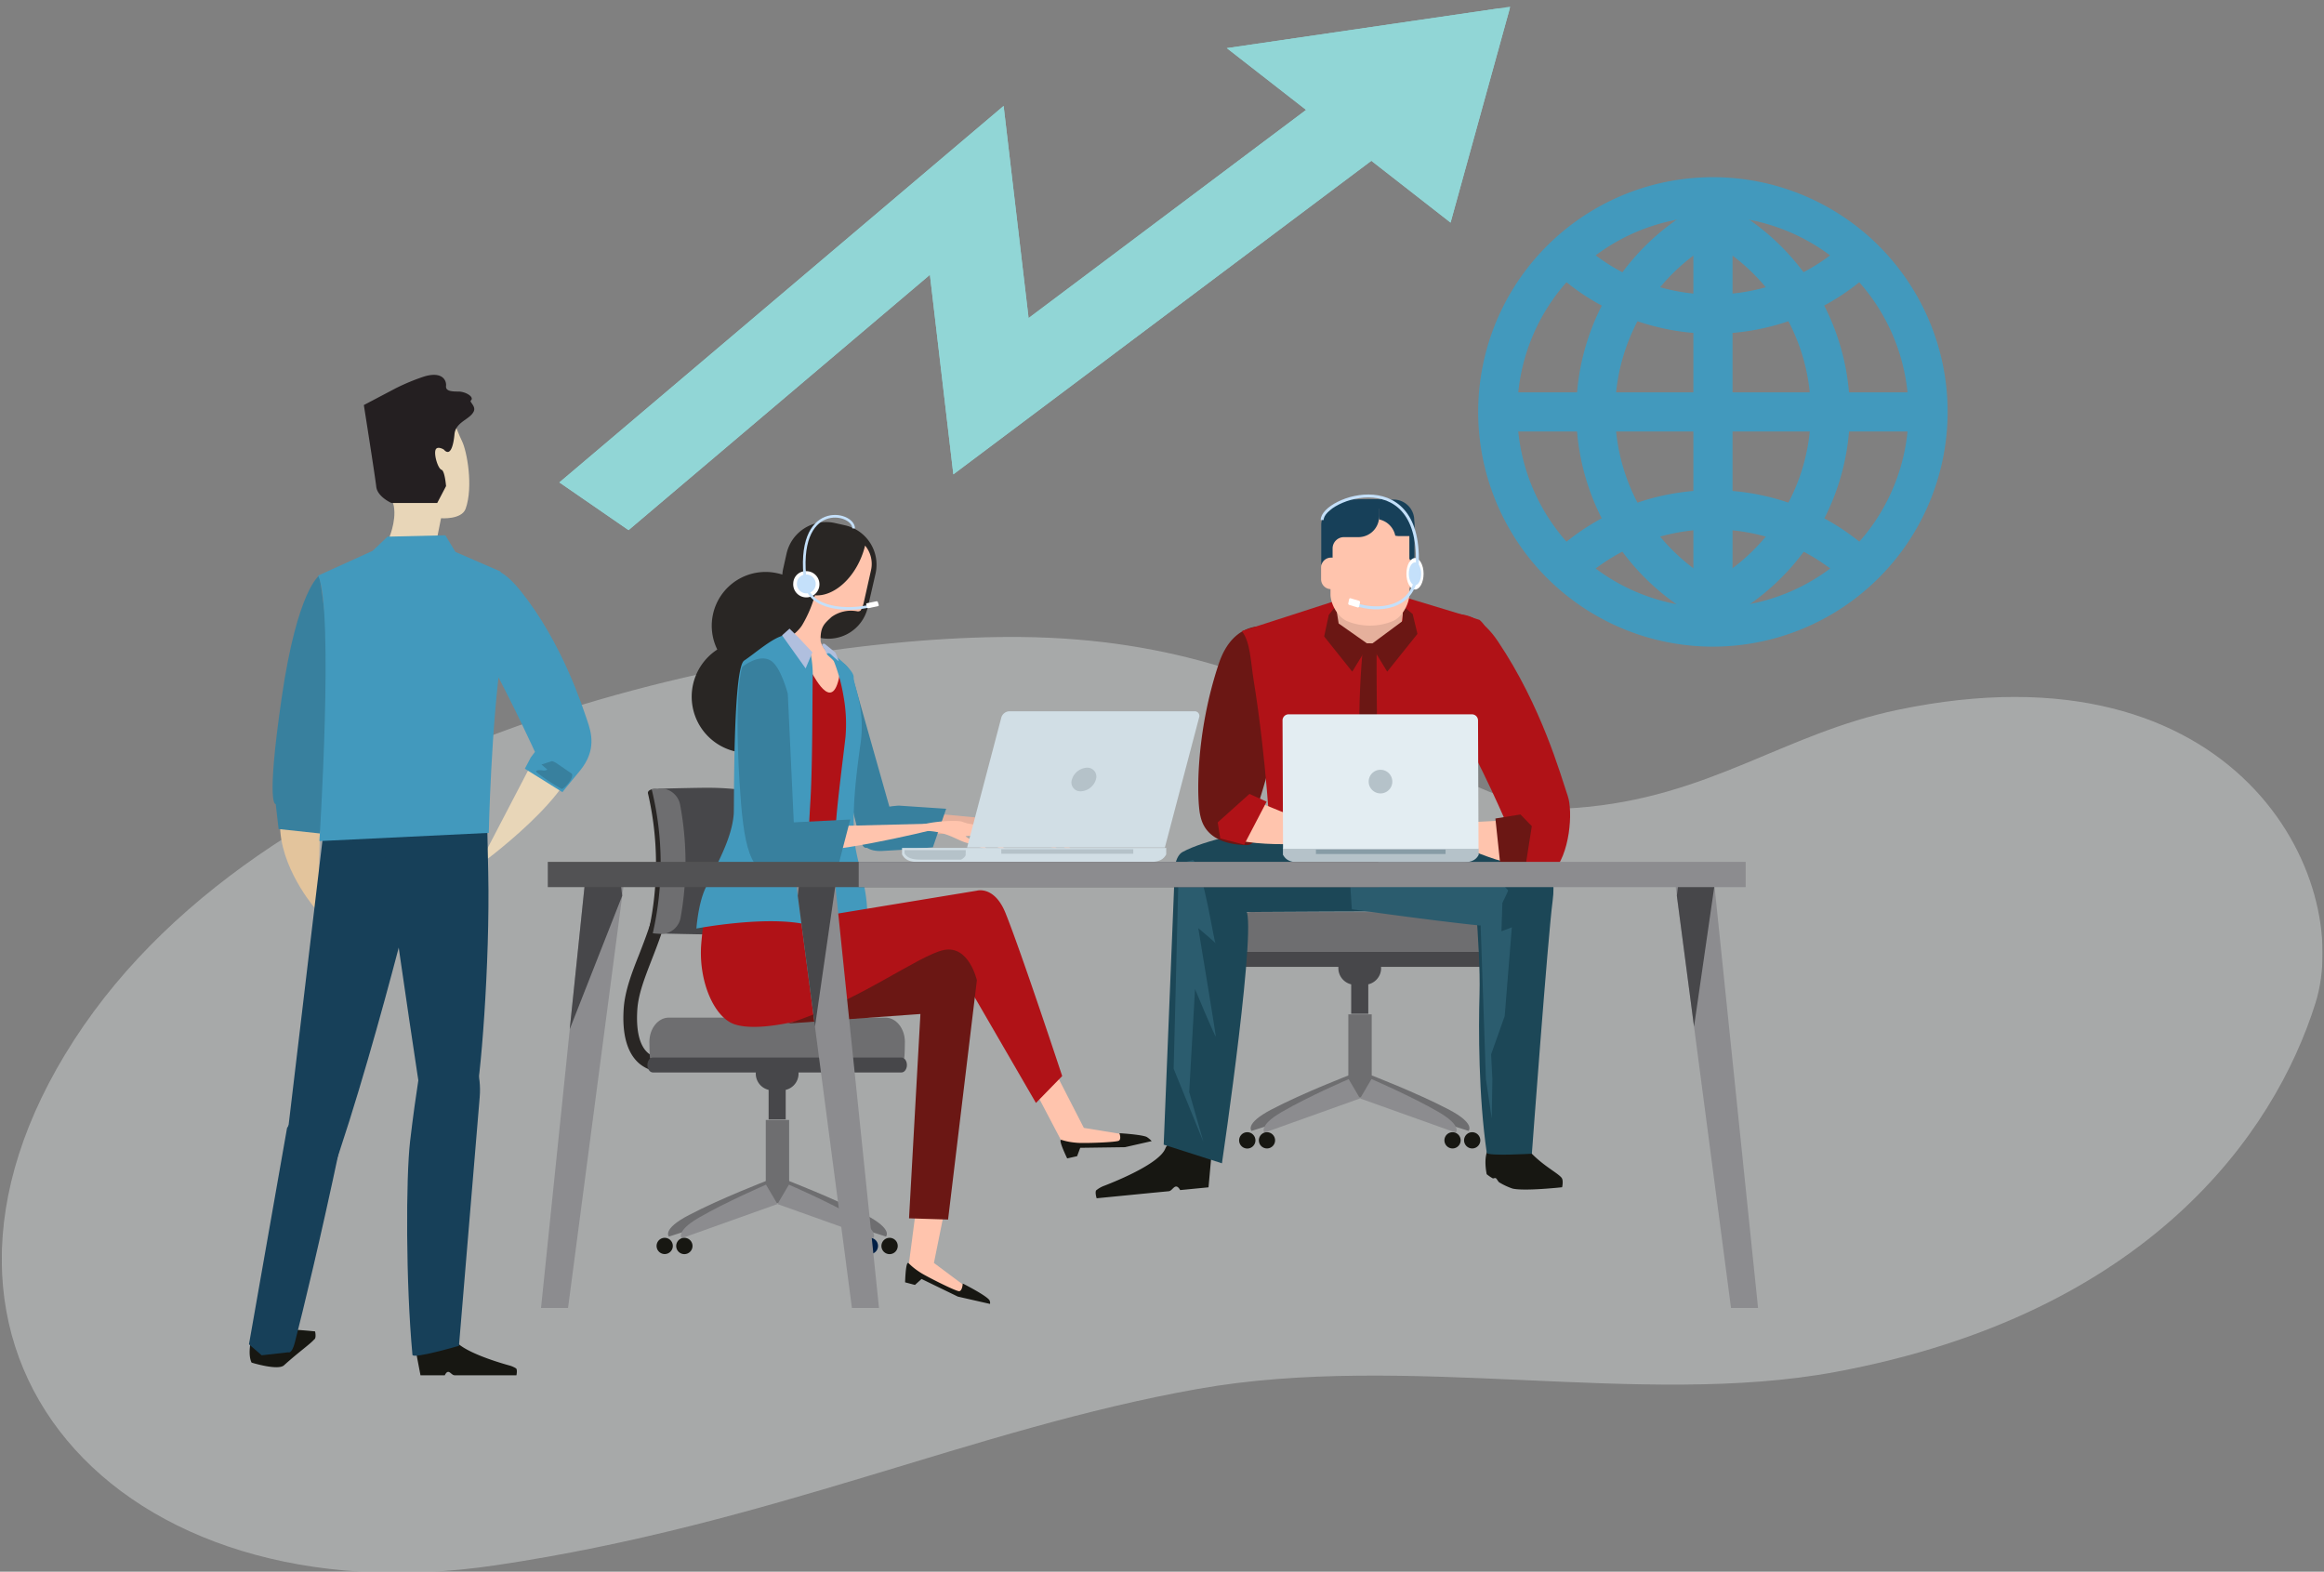 <svg id="b2352796-37d2-4dce-bc6d-f61b2ec298a4" data-name="Layer 1" xmlns="http://www.w3.org/2000/svg" xmlns:xlink="http://www.w3.org/1999/xlink" width="590" height="399" viewBox="0 0 590 399"><rect x="0" y="0" width="590" height="399" fill="#808080" stroke="none"/><defs><clipPath id="ef4410b3-8c60-447e-a431-a487159402da"><rect x="0.45" y="1.7" width="589.2" height="397.57" fill="none"/></clipPath><clipPath id="adf0f0ff-c73b-4f57-8225-acf0696ce3eb"><rect x="-31.33" y="93.51" width="647.49" height="349.79" fill="none"/></clipPath></defs><g clip-path="url(#ef4410b3-8c60-447e-a431-a487159402da)"><g clip-path="url(#ef4410b3-8c60-447e-a431-a487159402da)"><g opacity="0.52"><g clip-path="url(#adf0f0ff-c73b-4f57-8225-acf0696ce3eb)"><path d="M481.82,180.2c-29.25,6.11-47.76,22.28-81.38,24.88-35.19,2.73-62-42.66-141.45-43.37-61.72-.56-189.24,23.48-240.2,102.35s10.58,147.65,107.09,133.3c70-10.4,120.93-34.58,178.13-44.75,53.07-9.45,112.64,4.82,161.9-4.31,79.44-14.73,111.53-60.55,121.91-93.61,9.9-31.51-19.74-92.52-106-74.49" fill="#cccfcf"/></g></g></g><polygon points="311.46 12.22 331.58 27.9 261.13 80.75 254.79 26.89 142.01 122.47 159.57 134.58 236.08 69.76 242.03 120.42 348.15 40.82 368.26 56.51 383.41 1.7 311.46 12.22" fill="#91d6d6"/><polygon points="380.2 2.17 311.46 12.22 331.58 27.9 261.13 80.75 254.79 26.9 142.01 122.47 159.57 134.58 236.08 69.76 242.03 120.42 348.15 40.82 368.26 56.51 383.28 2.17 380.2 2.17" fill="#91d6d6"/><g clip-path="url(#ef4410b3-8c60-447e-a431-a487159402da)"><path d="M434.87,54.92a49.66,49.66,0,1,0,49.65,49.65,49.7,49.7,0,0,0-49.65-49.65m0,109.24a59.59,59.59,0,1,1,59.58-59.59,59.64,59.64,0,0,1-59.58,59.59" fill="#4299bd"/><path d="M434.87,61.62a49.57,49.57,0,0,0,0,85.91,49.57,49.57,0,0,0,0-85.91m0,97.14-2.26-1.16a59.51,59.51,0,0,1,0-106l2.26-1.15,2.26,1.15a59.51,59.51,0,0,1,0,106.05Z" fill="#4299bd"/><path d="M434.87,84.72a59.34,59.34,0,0,1-40.82-16.25l6.81-7.23a49.47,49.47,0,0,0,68,0l6.81,7.23a59.3,59.3,0,0,1-40.81,16.25" fill="#4299bd"/><path d="M468.87,147.9a49.5,49.5,0,0,0-68,0l-6.81-7.21a59.36,59.36,0,0,1,81.63,0Z" fill="#4299bd"/></g><rect x="429.9" y="49.96" width="9.94" height="109.24" fill="#4299bd"/><rect x="380.25" y="99.61" width="109.25" height="9.93" fill="#4299bd"/><g clip-path="url(#ef4410b3-8c60-447e-a431-a487159402da)"><path d="M342.76,272.85l3.38,5.16-28.4,9.09s-1.9-1.81,5.07-5.45c8.11-4.25,19.95-8.8,19.95-8.8" fill="#6e6e70"/><path d="M347.8,272.85,344.42,278l28.4,9.09s1.9-1.81-5.07-5.45c-8.11-4.25-19.95-8.8-19.95-8.8" fill="#6e6e70"/></g><rect x="342.31" y="257.51" width="5.93" height="21.13" fill="#6e6e70"/><g clip-path="url(#ef4410b3-8c60-447e-a431-a487159402da)"><path d="M342.38,273.94l2.89,4.92L321,287.54s-1.63-1.73,4.34-5.21c6.95-4.05,17.08-8.39,17.08-8.39" fill="#8c8c8f"/><path d="M348.18,273.94l-2.89,4.92,24.31,8.68s1.62-1.73-4.34-5.21c-6.95-4.05-17.08-8.39-17.08-8.39" fill="#8c8c8f"/><path d="M323.71,289.49a2.06,2.06,0,1,1-2.06-2.06,2.07,2.07,0,0,1,2.06,2.06" fill="#171712"/><path d="M370.82,289.49a2.06,2.06,0,1,1-2.06-2.06,2.07,2.07,0,0,1,2.06,2.06" fill="#171712"/><path d="M318.72,289.49a2.07,2.07,0,1,1-2.07-2.06,2.07,2.07,0,0,1,2.07,2.06" fill="#171712"/><path d="M375.81,289.49a2.06,2.06,0,1,1-2.06-2.06,2.07,2.07,0,0,1,2.06,2.06" fill="#171712"/></g><rect x="343.03" y="249.76" width="4.34" height="7.6" fill="#47474a"/><g clip-path="url(#ef4410b3-8c60-447e-a431-a487159402da)"><path d="M350.63,245.75A4.23,4.23,0,0,1,346.4,250H344a4.23,4.23,0,0,1,0-8.46h2.39a4.23,4.23,0,0,1,4.23,4.23" fill="#47474a"/><path d="M377.47,241.88c.1-.5.16-3.63.16-4.16,0-3.42-2.21-6.19-4.93-6.19h-55c-2.73,0-4.94,2.77-4.94,6.19,0,.53.06,3.66.16,4.16Z" fill="#6e6e70"/><path d="M312.27,243.55c0,1,.61,1.9,1.36,1.9h63.15c.75,0,1.36-.85,1.36-1.9s-.61-1.89-1.36-1.89H313.63c-.75,0-1.36.85-1.36,1.89" fill="#47474a"/><path d="M355.8,231.36s-35.37.07-49,.28c-9.44.14-10.3-13.32-6.58-15.35,11.32-6.15,46.6-9.32,46.6-9.32l24,22.05s-1.35,0-15,2.34" fill="#1c4757"/><path d="M322.45,159.2s-9.09-2.55-13.05,9.33c-6.07,18.22-5.53,34.93-4.68,38.49.38,1.64,1.55,7.3,11.71,7.52,4.12.09,2.47-8.74,2.47-8.74a193.72,193.72,0,0,0,5.46-20.18c2.81-12.69-1.91-26.42-1.91-26.42" fill="#6b1714"/><path d="M315.26,160.22l23.32-7.54,17.65-1.19,19.34,5.86s6.33,4.36.45,18.38-3.61,36-3.61,36l-49.89,1.6s-.95-20.3-4.25-40.61c-.74-4.54-.83-9.88-3-12.48" fill="#b01217"/><path d="M349.49,212.33H347a211.23,211.23,0,0,1,.39-59.37l2.3,1.37c-.64,20,.45,40-.15,58" fill="#6b1714"/><path d="M339.57,158.17c.35,2.7,2.55,5,4.87,5.15H351c2.32-.11,4.52-2.45,4.86-5.15l1.62-13.33c.36-2.67-1.22-8-4.73-9.61a12.65,12.65,0,0,0-10.09,0c-3.51,1.58-5.1,6.94-4.73,9.61q.81,6.66,1.61,13.33" fill="#e5b09c"/></g><polygon points="348 163.65 352.18 170.51 359.85 160.92 358.64 155.88 356.16 153.84 356.12 157.63 348 163.65" fill="#6b1714"/><polygon points="347.49 163.65 343.3 170.51 336.17 161.58 337.34 156.1 339.13 153.8 339.85 158.28 347.49 163.65" fill="#6b1714"/><g clip-path="url(#ef4410b3-8c60-447e-a431-a487159402da)"><path d="M348.73,126.77a5.25,5.25,0,0,1,4.41,2.39H355a4.08,4.08,0,0,1,4.09,4.08v10.1h-2.88v-4.1a2.88,2.88,0,0,0-2.87-2.88h-.78a5.27,5.27,0,0,1-5.27-5.27v-4.32Z" fill="#174059"/><path d="M353.83,147.1a2.5,2.5,0,0,0,2.5,2.5h.21a2.5,2.5,0,0,0,2.5-2.5v-3a2.5,2.5,0,0,0-2.5-2.5h-.21a2.5,2.5,0,0,0-2.29,1.49" fill="#e5b09c"/><path d="M351,130.78v-4h-8.66a5.27,5.27,0,0,0-5.27,5.28v4h8.66a5.27,5.27,0,0,0,5.27-5.27" fill="#174059"/><path d="M337.78,150.94c0,2.09,1.61,5.64,4.27,6.77a15.35,15.35,0,0,0,11.48,0c2.67-1.13,4.26-4.68,4.27-6.77V133.08c0-2.11-2.09-3.88-4.69-3.94H342.47c-2.6.05-4.71,1.83-4.69,3.94Z" fill="#ffc4ad"/><path d="M345.74,126.77a5.27,5.27,0,0,0-4.41,2.39h-1.81a4.09,4.09,0,0,0-4.09,4.08v10.1h2.88v-4.1a2.88,2.88,0,0,1,2.88-2.88h3.67a5.27,5.27,0,0,0,5.27-5.27v-4.32Z" fill="#174059"/><path d="M340.61,144.06a2.5,2.5,0,0,0-2.51-2.5h-.2a2.51,2.51,0,0,0-2.51,2.5v3a2.51,2.51,0,0,0,2.51,2.5h.2a2.51,2.51,0,0,0,2.3-1.49" fill="#ffc4ad"/><path d="M350.13,131.82a5.91,5.91,0,0,1-.1-1v-4h3.74a5.27,5.27,0,0,1,5.27,5.28v4H355.3a5.49,5.49,0,0,1-1.08-.11,5.28,5.28,0,0,0-4.09-4.12" fill="#174059"/><path d="M396.44,299c.54.66.14,2.4.14,2.4s-9.52,1.05-12.58.34a16.65,16.65,0,0,1-3.41-1.6c-.21-.13-.59-.86-.79-1-.39-.23-.59.15-.92-.05a10.82,10.82,0,0,1-1.45-1c-.84-4.36.28-6.12.28-6.12s8.1-2.7,9.62-.82c3.58,4.42,7.92,6.39,9.11,7.84" fill="#171712"/><path d="M307.46,294.23l-.65,7.19-7.2.7s-.5-1-1.11-.9-1.08,1.12-1.78,1.19l-3.86.37-14.45,1.42s-.47-1.45-.13-2A7,7,0,0,1,280.4,301c3.62-1.4,14-5.71,15.45-9.44,1.82-4.55,11.61,2.64,11.61,2.64" fill="#171712"/><path d="M318.35,203.19l24.34,9.94s-17.26,2.47-28.06.26c-7.3-1.48,3.39-10.52,3.72-10.2" fill="#ffc4ad"/><path d="M373.61,218.34s2.34,22.22,2,34c-.25,8.87-.27,25.85,1.84,40.33.13.89,11.45.22,11.45.22s4.06-55.1,5.27-64.18-2.3-15.62-20.56-10.34" fill="#1c4757"/><path d="M302.39,223.69s3.65,5.77,13.66,7.13c3.62.49-5.83,64.5-5.83,64.5l-14.79-4.73,2.86-70.79Z" fill="#1c4757"/><path d="M343.19,230.82s19.32,2.76,32.23,4.11c4.73.5,8.83-12.75,9.37-13.32a9.75,9.75,0,0,1,6.75-3.29c-2.8-3-17.27-5.83-32.4-9.38s-17.44-1.31-17.44-1.31Z" fill="#2b5c6e"/><path d="M359.14,208.94c15.13,3.55,29.6,6.36,32.4,9.38a9.75,9.75,0,0,0-6.75,3.29c-.15.16-1,4.4-1.64,5.92,2.47-4.44-33.09-17-40.77-20.22,1.44-.46,5.62-1,16.76,1.63" fill="#1c4757"/></g><polygon points="375.75 230.65 377.23 273.91 378.71 283.94 378.87 273.91 378.55 267.66 382 257.96 383.81 235.42 381.18 236.41 381.5 226.54 375.75 230.65" fill="#2b5c6e"/><g clip-path="url(#ef4410b3-8c60-447e-a431-a487159402da)"><path d="M302.89,218.32l-3.62,1-1.31,52,7.56,18.58-3.61-12.66,1.47-26.15s5.27,12.66,5.27,12-4.44-27.46-4.44-27.46,4.93,4.11,4.44,3.95-3-18.75-5.76-21.22" fill="#2b5c6e"/><path d="M364.88,157.56s7.78-6.09,15.37,5.21c11.15,16.56,16,34.17,17.75,39.27,1.36,3.91.61,15-3.94,19.52-1.1,1.09-7.68.21-7.68.21l-4.32-3,1.81-3.48.1-2.75s-5.52-13.32-12.3-25.91-6.79-29.09-6.79-29.09" fill="#b01217"/><path d="M383.88,208.18l-25.23,1.32s24.3,11.15,25.1,9.23c4.56-10.89.13-10.55.13-10.55" fill="#ffc4ad"/><path d="M370,207.41c-1.47-.71-1.34-.72-1.34-.72a6.06,6.06,0,0,1-3.3,1.9c-1,.15-4.1.19-4.1.19l-4.65.11-2.15-.12a3.91,3.91,0,0,0-1.54,0c-.94.6-.14,1.08-.14,1.08l8.33,1.18-8,1s-1,.3-1.05.85.29.49.29.49l9.29,1-4.07,1s-1,.32-1.05.84-.12.74-.12.74l8.55-.84s6.52-8,5.05-8.7" fill="#ffc4ad"/><path d="M360.77,212.56l-5.59,1a4.61,4.61,0,0,0-1.84.5.74.74,0,0,0-.27,1l8.57-.72Z" fill="#ffc4ad"/><path d="M325.7,217l0-.06,0-1.59h49.7v1.59a.11.11,0,0,1,0,.06l-.17.29c-.84,1.38-2.36,1.63-4.1,1.63H330c-1.74,0-3.25-.25-4.1-1.63Z" fill="#b5c2c9"/></g><rect x="334.08" y="215.68" width="32.91" height="1.12" fill="#879ca6"/><g clip-path="url(#ef4410b3-8c60-447e-a431-a487159402da)"><path d="M325.73,215.48l-.13-32.58a1.54,1.54,0,0,1,1.54-1.56h46.53a1.56,1.56,0,0,1,1.56,1.56l.13,32.58Z" fill="#e3edf2"/><path d="M347.47,198.42a3,3,0,1,0,3-3,3,3,0,0,0-3,3" fill="#b5c2c9"/></g><polygon points="387.15 220.79 388.88 209.73 386.01 206.77 379.64 207.79 380.94 220.03 387.15 220.79" fill="#6b1714"/><polygon points="309.8 212.85 309.14 208.78 317.2 201.55 321.56 203.51 315.86 214.43 309.8 212.85" fill="#b01217"/><g clip-path="url(#ef4410b3-8c60-447e-a431-a487159402da)"><path d="M168.23,272.11a9.11,9.11,0,0,1-6-2.17c-3-2.63-4.33-7.3-3.89-13.89.3-4.44,2-8.94,3.9-13.71,3.12-8,6.65-17.09,4.8-29.11l3.43-.53c2,12.94-1.88,22.9-5,30.9-1.83,4.71-3.41,8.77-3.67,12.68-.36,5.34.56,9.15,2.67,11a5.76,5.76,0,0,0,4.59,1.29l.69,3.4a8.17,8.17,0,0,1-1.52.13" fill="#292624"/><path d="M194.85,299.66l3.38,5.16-28.4,9.1s-1.9-1.82,5.07-5.46c8.12-4.25,19.95-8.8,19.95-8.8" fill="#6e6e70"/><path d="M199.9,299.66l-3.38,5.16,28.4,9.1s1.9-1.82-5.07-5.46c-8.12-4.25-19.95-8.8-19.95-8.8" fill="#6e6e70"/></g><rect x="194.41" y="284.32" width="5.93" height="21.13" fill="#6e6e70"/><g clip-path="url(#ef4410b3-8c60-447e-a431-a487159402da)"><path d="M194.47,300.75l2.9,4.92-24.32,8.68s-1.62-1.73,4.34-5.21c7-4.05,17.08-8.39,17.08-8.39" fill="#8c8c8f"/><path d="M200.28,300.75l-2.9,4.92,24.32,8.68s1.62-1.73-4.34-5.21c-7-4.05-17.08-8.39-17.08-8.39" fill="#8c8c8f"/><path d="M175.81,316.31a2.07,2.07,0,1,1-2.07-2.07,2.07,2.07,0,0,1,2.07,2.07" fill="#171712"/><path d="M222.91,316.31a2.06,2.06,0,1,1-2.06-2.07,2.06,2.06,0,0,1,2.06,2.07" fill="#001f45"/><path d="M170.81,316.31a2.06,2.06,0,1,1-2.06-2.07,2.06,2.06,0,0,1,2.06,2.07" fill="#171712"/><path d="M227.91,316.31a2.07,2.07,0,1,1-2.07-2.07,2.06,2.06,0,0,1,2.07,2.07" fill="#171712"/></g><rect x="195.13" y="276.58" width="4.34" height="7.6" fill="#47474a"/><g clip-path="url(#ef4410b3-8c60-447e-a431-a487159402da)"><path d="M202.73,272.56a4.23,4.23,0,0,1-4.24,4.23H196.1a4.23,4.23,0,1,1,0-8.46h2.39a4.23,4.23,0,0,1,4.24,4.23" fill="#47474a"/><path d="M229.56,268.69c.11-.5.17-3.62.17-4.16,0-3.42-2.21-6.19-4.94-6.19h-55c-2.72,0-4.93,2.77-4.93,6.19,0,.54.06,3.66.16,4.16Z" fill="#6e6e70"/><path d="M164.36,270.37c0,1,.61,1.89,1.37,1.89h63.14c.75,0,1.37-.85,1.37-1.89s-.62-1.9-1.37-1.9H165.73c-.76,0-1.37.85-1.37,1.9" fill="#47474a"/><path d="M167.44,236.94c1.36.1,10,.25,11.46.27,9.43.11,17.56-1.66,18-4a80.4,80.4,0,0,0,.25-29.22c-.4-2.33-8.65-4.1-18.29-4-1.51,0-10.31.17-11.69.27a79.18,79.18,0,0,1,.26,36.64" fill="#47474a"/><path d="M166.14,200.3c-1,0-1.79.51-1.64,1.12a79.06,79.06,0,0,1,.29,34.4c-.13.61.6,1.11,1.63,1.12s2-.47,2.12-1.08a79,79,0,0,0-.22-34.48c-.15-.61-1.12-1.09-2.18-1.08" fill="#292624"/><path d="M165.72,236.92a22.14,22.14,0,0,0,2.48.16,5,5,0,0,0,4.58-4.07,79.32,79.32,0,0,0-.13-28.78,5.07,5.07,0,0,0-4.7-4.07c-.33,0-2.23.08-2.52.16a79,79,0,0,1,.29,36.6" fill="#6e6e70"/><path d="M222.94,209.4s.07,2.4,11.72,2.41S263.43,209,263.43,209l-26.88-2.54s-10.33-.48-13.61,3" fill="#e5b09c"/><path d="M254.26,209.81c5.54.17,7.83,3,10,3.95a39.82,39.82,0,0,1,4.33,2.3c-1.16-2.41-2.95-2.54-3.82-3.33s-.65-.41,1.32-.49c1.13-.05,3,2,4.42,3.13a4.48,4.48,0,0,0,2,1.09,24.68,24.68,0,0,0-3.15-3.71,28.13,28.13,0,0,0-5.46-4c-1.17-.5-4.87-.75-7.52-.48-3,.3-6.08,1.41-2.09,1.54" fill="#e5b09c"/><path d="M263.57,208.85s4.21,1.21,4.93,1.79c.51.41,2.6,2.75,2.6,2.75a5.47,5.47,0,0,1-2.46-1.19,47.78,47.78,0,0,0-5.07-3.35" fill="#e5b09c"/><path d="M228.22,204.52s-10.75.3-10.23,6.69c.29,3.63,2.7,5,5.95,4.82,6-.28,12.89-.93,12.89-.93l3.38-9.78Z" fill="#38809e"/><path d="M225.94,205.32l-9.38-33.1s-1.38-4.85-4-4c-3.73,1.17-2,5.16-1.79,7.5.49,4.76,0,6.81,3,18.37,1.85,7.12,3.38,15.31,5,20,1.15,3.24,3.45-1.26,6.74-2.43,6.13-2.17.37-6.3.37-6.3" fill="#38809e"/><path d="M207.75,161.53a13.66,13.66,0,1,1-10.4-16,13.51,13.51,0,0,1,10.4,16" fill="#292624"/><path d="M220.32,154.13a10.26,10.26,0,0,1-12.26,7.77l-1.45-5.32a10.26,10.26,0,0,1-7.77-12.26l.84-3.76A10.27,10.27,0,0,1,212,132.79l2.5.56a10.26,10.26,0,0,1,7.78,12.26Z" fill="#292624"/><path d="M219.62,138.5a20.14,20.14,0,0,1-.88,2.77c-2.45,6.2-7.46,10.21-11.86,9.86a31.42,31.42,0,0,1-3.16,7.44c-1.37,2.36-4.94,4.38-4.94,4.38-1.73,4.33,15.6,18.83,16.34,18.45,1.58-.8-1.24-11.22-4.08-14.45-1.33-1.51-2.68-3.29-2.71-4.31-.1-3.58,1-4.34,2.76-6a8.41,8.41,0,0,1,6.47-1.46,1.16,1.16,0,0,0,.93-.18,7.46,7.46,0,0,0,.79-2l1.85-8.26a7.27,7.27,0,0,0-1.51-6.24" fill="#ffc4ad"/><path d="M201.64,230.66s4.44,4,5.69,4.38c1.67.47,6.35-1.55,6.35-1.55s-1.29-20.86-.81-29.12,2.42-10.66,2.2-13.21c-.36-4.08,3-6.16,2-9.28s-3.44-14.29-3.61-12.74c-1.44,13.22-6.51,3-7.52,1.43-.56-.87-4.28,60.09-4.28,60.09" fill="#b01217"/><path d="M210.92,165.6s5.88,4.31,5.8,6.3,3,7.87,1.77,16.71c-1.44,10.1-2,16.88-1.68,23.32s3.26,12,3.36,19.95c.08,6.21-1.34,6.77-1.34,6.77a5.18,5.18,0,0,1-5.05-1.11c-2.3-2.12-1.89-23.38-1.54-28.73s2-18,2.4-21.64a38.89,38.89,0,0,0-.48-10.33,44.18,44.18,0,0,0-2.46-9c-.12-.28-1.65-1.51-1.74-1.73-.42-1,.48-1.08,1-.54" fill="#4299bd"/><path d="M209.36,163.44s-1.23-.26-.19,1.14a2.93,2.93,0,0,1,.61,1.44s.52-.56,1.32.24,1.86,1.62,1.86,1.62a19.94,19.94,0,0,0-.9-2.22c-.6-.54-2.7-2.22-2.7-2.22" fill="#b0bfde"/><path d="M203.86,179.69A14.27,14.27,0,1,1,193,162.94a14.13,14.13,0,0,1,10.87,16.75" fill="#292624"/></g><polygon points="233.2 302.01 230.53 322.46 242.06 327.75 248.46 329.1 237.1 320.62 240.82 302.17 233.2 302.01" fill="#ffc4ad"/><g clip-path="url(#ef4410b3-8c60-447e-a431-a487159402da)"><path d="M229.78,325.54l2.5.66,1.68-1.51,9.21,4.47,8.17,1.86a1.47,1.47,0,0,0-.18-1c-1-1.29-6.74-4.18-6.74-4.18s-.1,1.9-.91,1.95-7.87-3.53-9.5-4.52c-2.81-1.72-3.33-2.79-3.55-2.65-.57.35-.68,4.9-.68,4.9" fill="#171712"/></g><polygon points="261.02 273.57 270.18 291 282.85 290.37 289.15 288.62 275.16 286.33 267.52 271.44 261.02 273.57" fill="#ffc4ad"/><g clip-path="url(#ef4410b3-8c60-447e-a431-a487159402da)"><path d="M270.93,294.08l2.52-.57.79-2.12,11.36-.16,6.78-1.54a5.68,5.68,0,0,0-1.32-1.09c-1.51-.61-6.87-.92-6.87-.92s.56,1.48-.14,1.9-8.5.68-10.41.55c-3.28-.23-4.24-.93-4.37-.72-.34.58,1.66,4.67,1.66,4.67" fill="#171712"/><path d="M194.11,221.44l6.84,3,3,8.92,44-7.24s4.48-1.38,7.33,5.69c4.05,10.07,14.38,41.36,14.38,41.36L263,280l-20.5-35.36s-42,19.7-55.85,15.45c-5.32-1.63-9.38-11-8.62-20.5a120.58,120.58,0,0,1,2.08-14.26Z" fill="#b01217"/><path d="M200.06,259.84l33.61-2.42-2.89,51.87,9.91.31L248,248.86s-2-9-8.4-7.68-22,13.27-39.56,18.66" fill="#6b1714"/><path d="M204.3,234.61s.81-21.1,1.43-31.11.48-29.32.61-31.73a29.77,29.77,0,0,0-.52-5.8s-3-5.19-6.43-4.74c-3,.4-7.58,4.55-10.47,6.47s-2.5,37.17-2.64,38.94c-.51,6.41-4.33,12.74-7.21,18.9-1.85,4-2.27,10.18-2.27,10.18s17.12-3.28,27.5-1.11" fill="#4299bd"/></g><polygon points="200.44 159.59 202.85 161.97 206.25 165.61 204.53 169.69 198.54 161.29 200.44 159.59" fill="#b0bfde"/><g clip-path="url(#ef4410b3-8c60-447e-a431-a487159402da)"><path d="M195.84,214.73s.37,2.58,14.18,1.06,33.77-6.88,33.77-6.88l-32.18.81s-12.29.84-15.77,5" fill="#ffc4ad"/><path d="M233,211c6.59-.54,9.65,2.23,12.33,2.94a46.24,46.24,0,0,1,5.39,1.91c-1.65-2.45-3.79-2.35-4.92-3.09s-.82-.35,1.51-.7c1.33-.2,3.84,1.75,5.62,2.79a5.59,5.59,0,0,0,2.46.92,27.08,27.08,0,0,0-4.18-3.59,33.76,33.76,0,0,0-6.95-3.59c-1.44-.39-5.86-.16-9,.48-3.51.72-7,2.32-2.29,1.93" fill="#ffc4ad"/><path d="M243.94,208.78s5.13.75,6.06,1.28c.65.37,3.41,2.62,3.41,2.62a6.89,6.89,0,0,1-3.06-1,58.81,58.81,0,0,0-6.41-2.94" fill="#ffc4ad"/><path d="M201.52,208.77,200,176.12s-1.76-6.85-4.33-8.42c-3-1.86-7.22,1.59-7.22,1.59s-2.15,5.1-.71,29.18c1,16.11,2.45,24.44,10.08,23.27,7.13-1.1,15.18-2.7,15.18-2.7l2.86-11Z" fill="#38809e"/><path d="M229,216.88s0,0,0,0l0-1.62h67.07v1.62s0,0,0,0l-.17.31c-.86,1.4-2.41,1.65-4.18,1.65H233.34c-1.77,0-3.32-.25-4.18-1.65Z" fill="#d1dee5"/><path d="M245.15,217.16s0,0,0,0l-.17.25a2.66,2.66,0,0,1-1,.82H233.8c-1.7,0-3.19-.2-4-1.34l-.16-.24,0-.05,0-.79h15.54Z" fill="#b5c2c9"/></g><rect x="254.2" y="215.59" width="33.51" height="1.15" fill="#b5c2c9"/><g clip-path="url(#ef4410b3-8c60-447e-a431-a487159402da)"><path d="M245.52,215.15l8.69-33a2.2,2.2,0,0,1,2-1.58h47.06a1.17,1.17,0,0,1,1.15,1.58l-8.69,33Z" fill="#d1dee5"/><path d="M272.13,197.89a2.26,2.26,0,0,0,2.24,3,4.23,4.23,0,0,0,3.85-3,2.27,2.27,0,0,0-2.24-3,4.23,4.23,0,0,0-3.85,3" fill="#b5c2c9"/></g><polygon points="439.46 332.05 446.32 332.05 435 222.36 425.04 222.36 439.46 332.05" fill="#8c8c8f"/><polygon points="425.71 227.41 430.07 260.63 435.25 224.83 435 222.36 426.3 222.36 425.71 227.41" fill="#47474a"/><polygon points="216.28 332.05 223.15 332.05 211.82 222.36 201.87 222.36 216.28 332.05" fill="#8c8c8f"/><polygon points="202.53 227.41 206.9 260.63 212.08 224.83 211.82 222.36 203.12 222.36 202.53 227.41" fill="#47474a"/><polygon points="144.21 332.05 137.35 332.05 148.67 222.36 158.63 222.36 144.21 332.05" fill="#8c8c8f"/><polygon points="157.96 227.41 144.64 261.27 148.42 224.83 148.67 222.36 157.37 222.36 157.96 227.41" fill="#47474a"/><rect x="139.07" y="218.8" width="210.86" height="6.41" fill="#525254"/><rect x="218" y="218.8" width="225.18" height="6.41" fill="#8c8c8f"/><g clip-path="url(#ef4410b3-8c60-447e-a431-a487159402da)"><path d="M79.87,340c.46-.56.12-2,.12-2s-8.12-.91-10.74-.29A13.23,13.23,0,0,0,66.34,339c-.18.11-.5.73-.68.83s-.5-.13-.78,0a8.39,8.39,0,0,0-1.24.86c-.71,3.72.24,5.23.24,5.23s6.68,2.08,8.21.69c3.88-3.5,6.76-5.45,7.78-6.69" fill="#171712"/><path d="M105.59,343.07l1.16,6.06h6.18s.34-.86.86-.86,1,.86,1.61.86h15.71s.28-1.28-.06-1.72a6.37,6.37,0,0,0-1.9-.81c-3.19-.89-12.32-3.69-13.91-6.74-1.93-3.71-9.65,3.21-9.65,3.21" fill="#171712"/><path d="M110.5,138.9l1.47-7.34s5.22.41,6.24-2.4c2-5.63.33-14.63-.91-17.15-3.51-7.18-5-19.75-21.44-9.75-6.25,3.8,3.4,22.23,4.12,26.22s-1.41,8.59-1.41,8.59l3.84,2.88Z" fill="#e8d6b8"/><path d="M81.27,208.37l-.54,23.14S72,221.89,71.16,211s9.56-3.45,10.11-2.59" fill="#e3c49c"/><path d="M91.06,256.06s2.41,1.05-4.68,34.69c-5.1,24.23-9.47,42-11.51,50-.8,3.12-1.69,2.55-1.69,2.55l-6.75.76-3.22-2.79,9.66-54.9Z" fill="#174059"/><path d="M135.27,193.29l-13.83,26.53s26.4-19.1,24.74-29.6-10.91,3.07-10.91,3.07" fill="#e8d6b8"/><path d="M81.12,146.06s-5.61,3.43-9.64,31.27S70,204.11,70,204.11l.73,6.35,10.49,1.13,5.66-24Z" fill="#38809e"/><path d="M106.87,218.38s-15.46,64.06-27.62,92.78C72.14,328,72.07,295.7,72.07,295.7l11.06-93,32.29-1.56s-3.66,1.13-8.55,17.28" fill="#174059"/><path d="M95.61,201.28S107.3,284.22,108.52,288c4.16,12.66,10.57-3.94,12-8.17s3.91-35.46,3.43-58.25l-.49-22.8Z" fill="#174059"/><path d="M107.35,267.22s-1.77,9.89-3.24,22.53c-1.07,9.28-1.11,35.79.6,54.2.11,1.12,11.81-2.3,11.81-2.3s4.28-51.53,5.26-63.08-7.09-19.59-14.43-11.35" fill="#174059"/><path d="M80.77,146.12l13.81-6.27,3.81-3.61,14.67-.35,2.57,4.23L127,145.06s2.81,4.41.36,20.79c-2.7,18.15-3.27,45.59-3.27,45.59l-43,2.08s3.73-58.59-.31-67.4" fill="#4299bd"/><path d="M123.35,145.09s2.56-2.85,8.8,4.9c10.63,13.22,15.78,29.61,16.88,32.78s2.51,7.67-1.84,12.94c-3.33,4-4.4,5.39-4.4,5.39l-9.55-5.95,1.51-2.86,1.06-1.41s-5.13-11.28-10.63-21.5-1.83-24.29-1.83-24.29" fill="#4299bd"/><path d="M112.67,114.12s-1.86-1.14-2.15.28.72,4.58,1.57,4.86,1.15,4.15,1.15,4.15L111,127.69H99.37s-3.57-1.57-3.85-4.14-3.15-20.72-3.15-20.72l8.15-4.29a53.27,53.27,0,0,1,7.29-3c4.6-1.32,5.57,1.14,5.43,2.43s1.28,1.43,3.14,1.43,4.15,1.42,3.15,2.28c-.42.36,1.43,1.49.7,2.85-1,2-4.56,2.58-4.85,5.73-.13,1.43-.71,6.14-2.71,3.86" fill="#241f21"/><path d="M145.21,196.44l-4.07-2.79a5.64,5.64,0,0,0-1-.43l-2.68.86,1.5,1.29a1.66,1.66,0,0,1-1.18.21c-.75-.11-1.93-.11-1.61.43a48.18,48.18,0,0,0,6.43,4.28c.43.11,3.22-2.67,2.57-3.85" fill="#38809e"/><path d="M361.41,145.66c0,2.23-1,4-2.18,4s-2.18-1.8-2.18-4,1-4,2.18-4,2.18,1.8,2.18,4" fill="#fff"/><path d="M344.08,153.41c5.72,2,14.76,1.2,15.58-7.75,2.6-28.63-24-19.34-24-13.64" fill="none" stroke="#c4e0fa" stroke-miterlimit="10" stroke-width="0.75"/><path d="M344.68,154.21l-2.18-.65a.37.37,0,0,1-.21-.43l.22-1a.29.29,0,0,1,.36-.25l2.18.65a.37.37,0,0,1,.22.43l-.22,1a.31.31,0,0,1-.37.25" fill="#fff"/><path d="M360.79,145.66c0,1.6-.7,2.9-1.56,2.9s-1.57-1.3-1.57-2.9.7-2.89,1.57-2.89,1.56,1.3,1.56,2.89" fill="#c4e0fa"/><path d="M201.39,148a3.33,3.33,0,1,0,3.31-3,3.16,3.16,0,0,0-3.31,3" fill="#fff"/><path d="M221.18,153.78c-6.12,1.51-15.79.9-16.66-5.75-2.79-21.29,12.2-18.12,12.2-13.89" fill="none" stroke="#c4e0fa" stroke-miterlimit="10" stroke-width="0.67"/><path d="M220.53,154.38l2.33-.48a.27.27,0,0,0,.23-.32l-.23-.75a.34.34,0,0,0-.39-.18l-2.33.48a.28.28,0,0,0-.24.32l.24.74a.33.33,0,0,0,.39.19" fill="#fff"/><path d="M202.32,148a2.39,2.39,0,1,0,2.38-2.15,2.27,2.27,0,0,0-2.38,2.15" fill="#c4e0fa"/></g></g></svg>